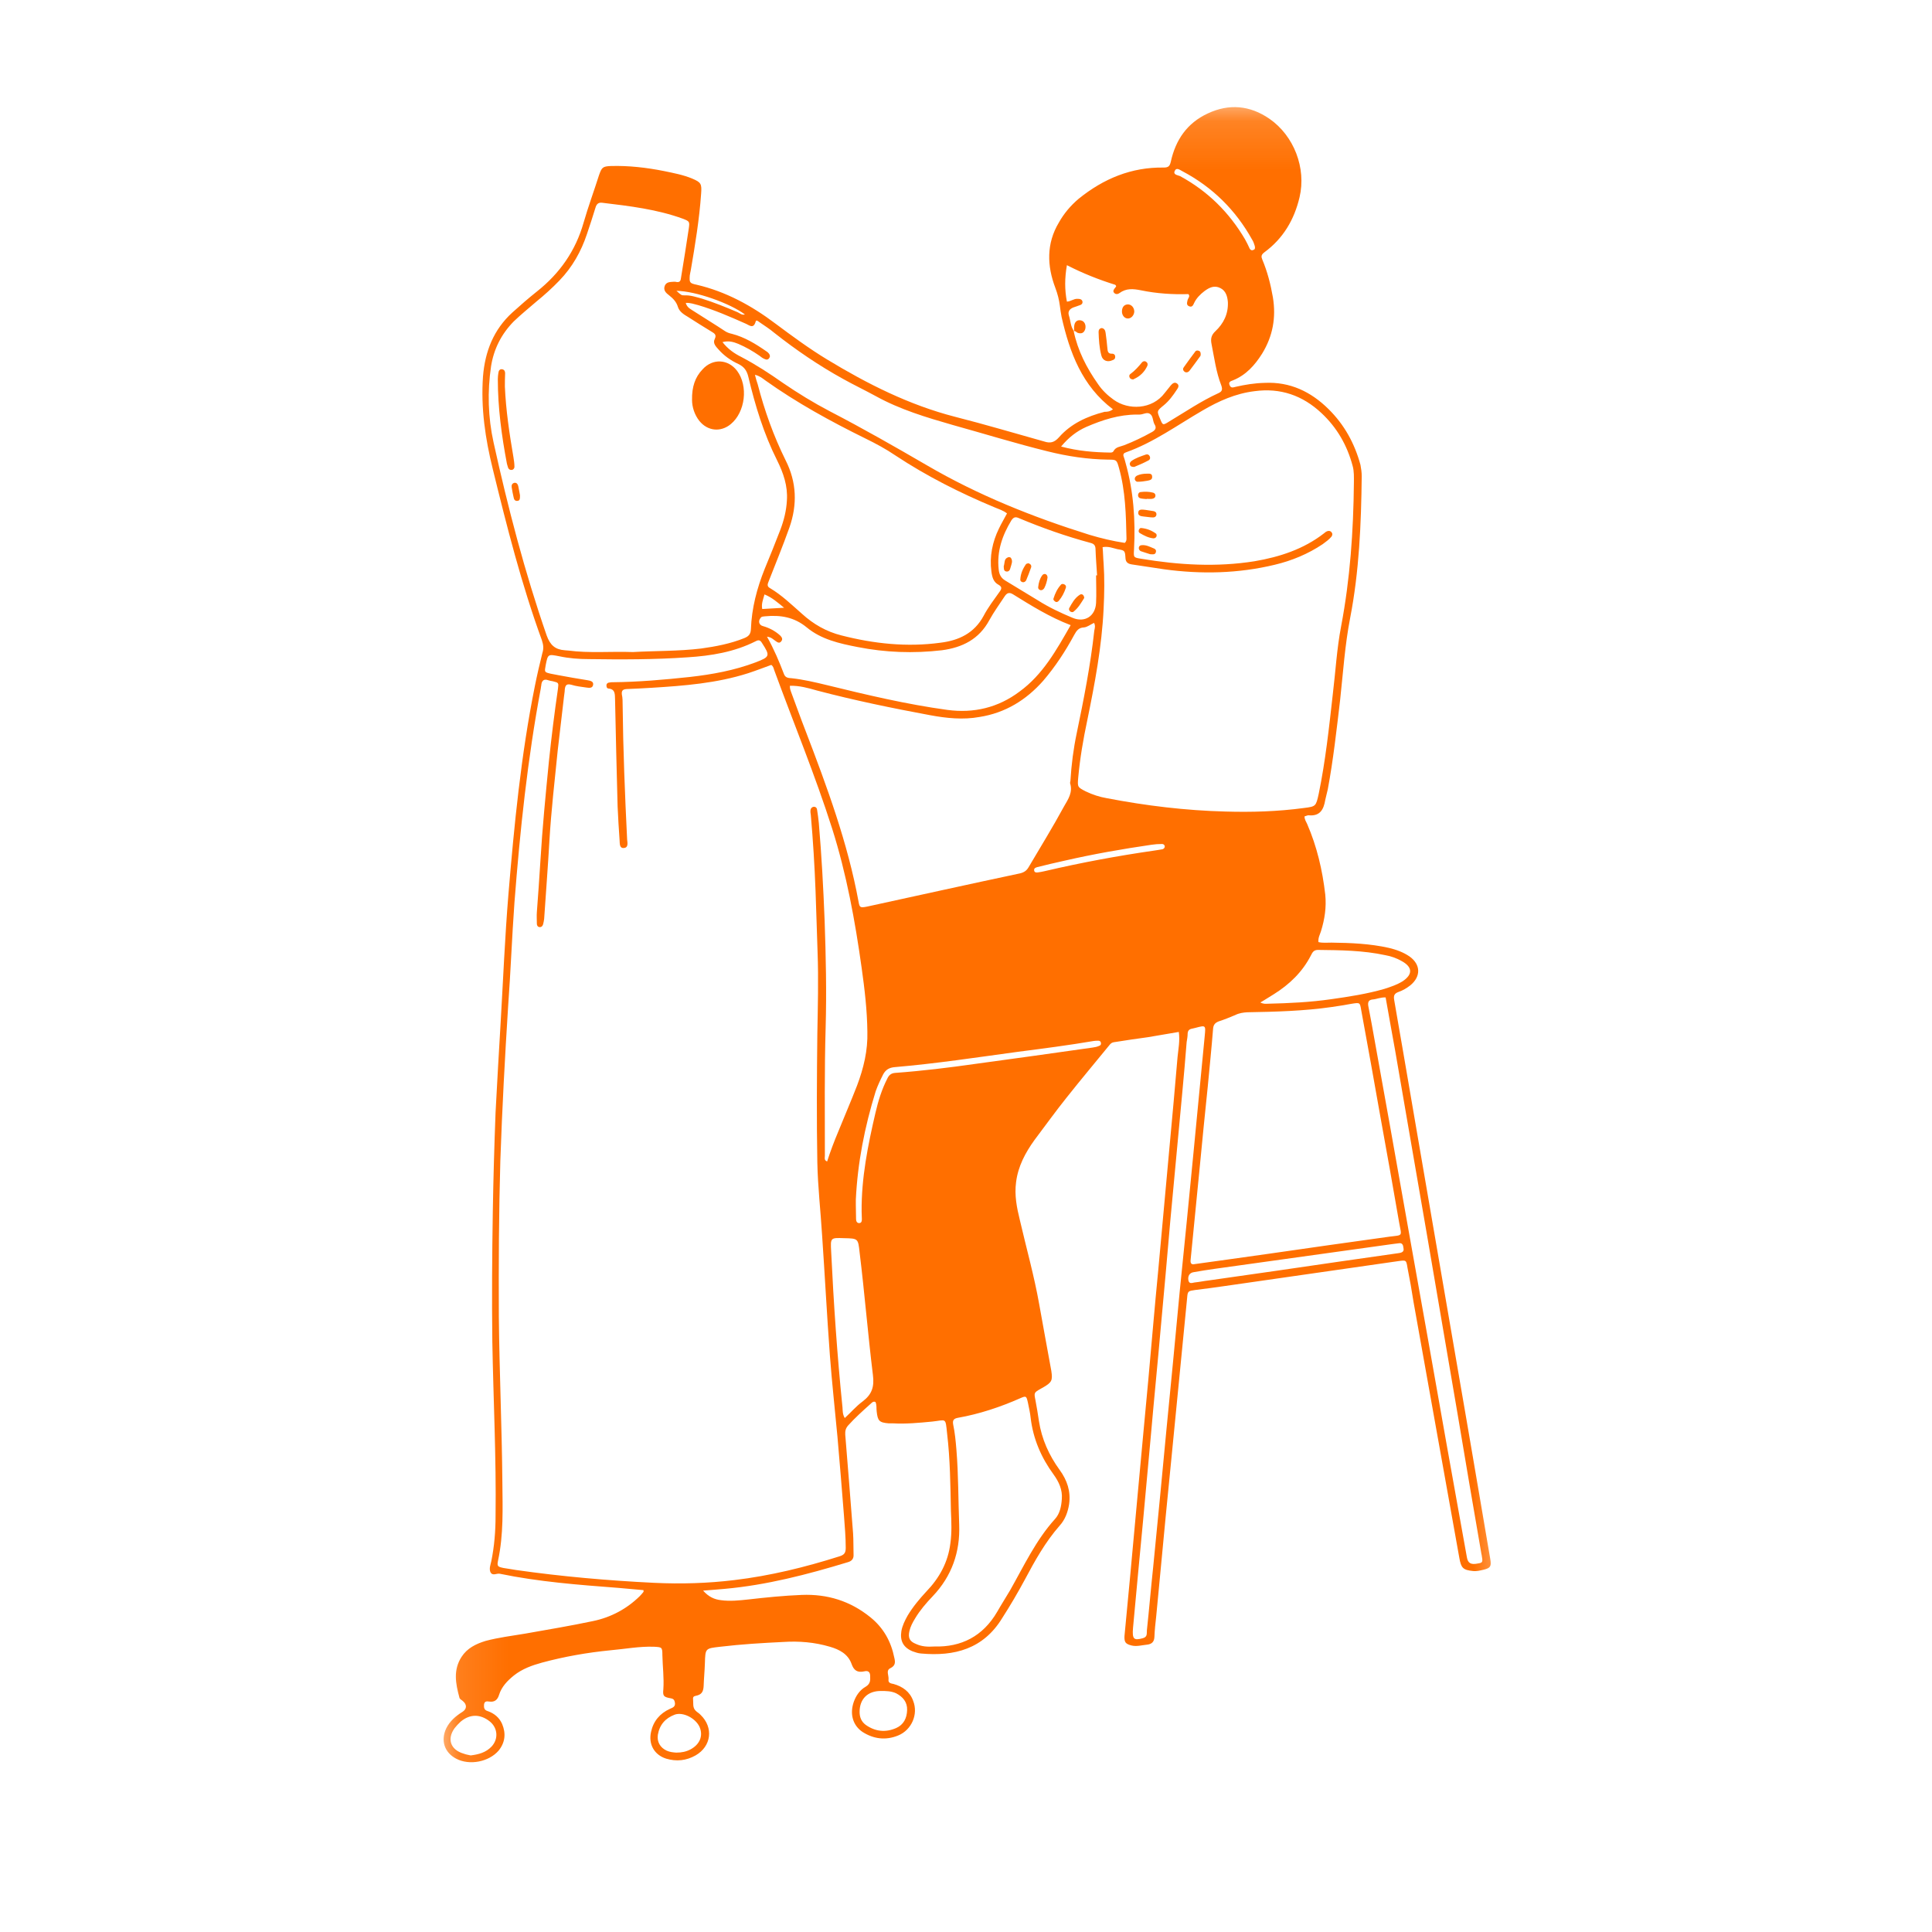 <svg width="40" height="40" viewBox="0 0 40 40" fill="none" xmlns="http://www.w3.org/2000/svg">
<mask id="mask0_14_651" style="mask-type:luminance" maskUnits="userSpaceOnUse" x="9" y="2" width="23" height="35">
<path d="M9.109 2.141H31.37V36.979H9.109V2.141Z" fill="white"/>
</mask>
<g mask="url(#mask0_14_651)">
<path d="M23.042 8.474C22.401 7.99 22.146 7.297 21.979 6.562C21.964 6.484 21.953 6.406 21.943 6.328C21.927 6.203 21.896 6.083 21.849 5.958C21.677 5.505 21.662 5.042 21.922 4.609C22.026 4.422 22.167 4.255 22.333 4.115C22.849 3.698 23.427 3.458 24.094 3.469C24.193 3.469 24.219 3.437 24.24 3.349C24.339 2.896 24.578 2.547 25.005 2.349C25.448 2.141 25.88 2.182 26.281 2.458C26.792 2.812 27.047 3.479 26.906 4.083C26.797 4.547 26.568 4.937 26.177 5.224C26.109 5.276 26.109 5.312 26.135 5.375C26.24 5.625 26.307 5.885 26.354 6.156C26.422 6.573 26.354 6.958 26.13 7.323C25.979 7.562 25.797 7.766 25.526 7.875C25.484 7.891 25.427 7.906 25.458 7.974C25.484 8.042 25.531 8.021 25.578 8.01C25.776 7.964 25.974 7.932 26.182 7.927C26.708 7.901 27.141 8.109 27.505 8.469C27.833 8.792 28.047 9.182 28.167 9.625C28.182 9.703 28.193 9.781 28.193 9.859C28.182 10.844 28.141 11.828 27.953 12.797C27.844 13.359 27.807 13.932 27.745 14.5C27.672 15.115 27.604 15.734 27.49 16.344C27.474 16.417 27.453 16.49 27.438 16.562C27.406 16.755 27.333 16.901 27.099 16.88C27.073 16.875 27.042 16.896 27.01 16.901C27.005 16.963 27.042 17.01 27.062 17.057C27.266 17.526 27.38 18.016 27.438 18.521C27.464 18.781 27.427 19.031 27.349 19.281C27.328 19.349 27.287 19.417 27.297 19.505C27.38 19.526 27.474 19.516 27.568 19.516C27.964 19.521 28.365 19.537 28.755 19.625C28.906 19.661 29.052 19.713 29.182 19.802C29.417 19.969 29.422 20.219 29.198 20.401C29.125 20.458 29.047 20.505 28.958 20.536C28.87 20.568 28.849 20.609 28.865 20.703C28.927 21.052 28.984 21.406 29.047 21.755C29.25 22.948 29.458 24.141 29.662 25.333C29.891 26.661 30.12 27.99 30.349 29.318C30.516 30.302 30.688 31.286 30.854 32.276C30.88 32.432 30.859 32.464 30.714 32.5C30.641 32.516 30.573 32.536 30.495 32.526C30.292 32.505 30.25 32.464 30.214 32.255C29.896 30.49 29.583 28.724 29.266 26.958C29.229 26.719 29.188 26.484 29.141 26.25C29.115 26.088 29.115 26.088 28.958 26.109C27.76 26.281 26.562 26.453 25.365 26.625C25.156 26.656 24.953 26.682 24.745 26.708C24.599 26.729 24.589 26.729 24.578 26.875C24.51 27.568 24.443 28.26 24.375 28.948C24.297 29.76 24.214 30.578 24.135 31.391C24.068 32.083 24.005 32.776 23.938 33.464C23.922 33.609 23.906 33.745 23.901 33.891C23.896 33.995 23.844 34.042 23.74 34.052C23.635 34.062 23.537 34.094 23.427 34.068C23.302 34.036 23.276 34 23.281 33.875C23.318 33.474 23.359 33.068 23.396 32.661C23.453 32.042 23.51 31.417 23.568 30.792C23.635 30.042 23.708 29.297 23.776 28.552C23.844 27.802 23.906 27.057 23.979 26.312C24.057 25.453 24.135 24.599 24.214 23.74C24.271 23.12 24.328 22.505 24.38 21.885C24.396 21.719 24.432 21.547 24.406 21.365C24.193 21.401 23.979 21.438 23.766 21.474C23.542 21.505 23.318 21.536 23.094 21.573C23.052 21.578 23.016 21.583 22.984 21.62C22.682 21.99 22.38 22.349 22.083 22.724C21.854 23.01 21.641 23.307 21.417 23.604C21.229 23.865 21.078 24.146 21.037 24.474C21 24.745 21.052 25.005 21.115 25.26C21.25 25.844 21.412 26.417 21.516 27.005C21.599 27.463 21.682 27.927 21.766 28.38C21.797 28.583 21.776 28.62 21.599 28.724C21.583 28.734 21.568 28.74 21.552 28.75C21.406 28.833 21.406 28.833 21.438 28.99C21.464 29.135 21.49 29.276 21.51 29.422C21.568 29.797 21.719 30.13 21.938 30.432C22.094 30.646 22.172 30.875 22.135 31.141C22.109 31.307 22.052 31.463 21.938 31.588C21.641 31.927 21.427 32.312 21.219 32.703C21.073 32.974 20.917 33.24 20.75 33.5C20.359 34.141 19.76 34.297 19.068 34.234C19.005 34.229 18.948 34.208 18.891 34.188C18.703 34.109 18.63 33.974 18.662 33.771C18.682 33.656 18.734 33.552 18.792 33.448C18.901 33.266 19.037 33.104 19.177 32.953C19.448 32.672 19.63 32.344 19.677 31.948C19.708 31.729 19.698 31.505 19.688 31.286C19.677 30.75 19.672 30.213 19.609 29.682C19.573 29.338 19.594 29.401 19.302 29.432C19.031 29.458 18.76 29.484 18.49 29.469C18.458 29.469 18.432 29.469 18.401 29.469C18.203 29.453 18.172 29.417 18.151 29.224C18.141 29.156 18.156 29.088 18.125 29.026C18.073 29.005 18.047 29.047 18.016 29.073C17.859 29.213 17.703 29.354 17.562 29.51C17.51 29.568 17.495 29.625 17.5 29.703C17.557 30.385 17.609 31.068 17.662 31.745C17.672 31.891 17.667 32.042 17.672 32.188C17.677 32.276 17.63 32.323 17.552 32.344C16.714 32.599 15.87 32.818 15 32.896C14.859 32.911 14.719 32.917 14.557 32.932C14.672 33.062 14.792 33.115 14.927 33.13C15.115 33.156 15.307 33.135 15.495 33.115C15.859 33.073 16.229 33.036 16.599 33.021C17.13 33 17.604 33.146 18.021 33.484C18.292 33.703 18.448 33.984 18.516 34.323C18.537 34.411 18.542 34.484 18.438 34.536C18.333 34.583 18.406 34.688 18.396 34.771C18.385 34.844 18.443 34.854 18.5 34.865C18.688 34.917 18.839 35.026 18.906 35.214C19.016 35.49 18.875 35.818 18.594 35.932C18.339 36.036 18.089 36.005 17.859 35.859C17.656 35.724 17.589 35.484 17.677 35.234C17.724 35.104 17.802 34.99 17.922 34.922C18.016 34.865 18.021 34.797 18.016 34.703C18.016 34.615 17.974 34.583 17.891 34.604C17.75 34.635 17.677 34.583 17.63 34.448C17.557 34.245 17.38 34.151 17.182 34.094C16.865 34 16.542 33.974 16.219 33.995C15.781 34.016 15.349 34.042 14.912 34.094C14.599 34.13 14.604 34.125 14.594 34.438C14.589 34.594 14.573 34.755 14.568 34.911C14.562 35 14.542 35.068 14.448 35.099C14.412 35.115 14.339 35.104 14.349 35.177C14.359 35.26 14.333 35.354 14.406 35.422C14.438 35.453 14.479 35.474 14.505 35.505C14.776 35.766 14.729 36.156 14.401 36.344C14.208 36.453 14.005 36.474 13.792 36.411C13.547 36.333 13.422 36.115 13.479 35.859C13.526 35.635 13.662 35.474 13.87 35.38C13.927 35.354 13.984 35.339 13.974 35.255C13.964 35.203 13.953 35.172 13.885 35.161C13.74 35.135 13.719 35.115 13.734 34.974C13.75 34.74 13.719 34.505 13.714 34.271C13.714 34.099 13.703 34.104 13.542 34.094C13.24 34.083 12.938 34.141 12.641 34.167C12.162 34.214 11.688 34.297 11.224 34.422C11.016 34.479 10.812 34.552 10.641 34.688C10.505 34.797 10.385 34.922 10.333 35.089C10.302 35.193 10.24 35.245 10.13 35.229C10.083 35.224 10.031 35.214 10.021 35.292C10.016 35.359 10.026 35.406 10.099 35.427C10.234 35.474 10.339 35.562 10.396 35.693C10.479 35.891 10.458 36.078 10.323 36.245C10.12 36.479 9.719 36.557 9.443 36.411C9.198 36.281 9.12 36.031 9.24 35.781C9.313 35.635 9.432 35.531 9.573 35.443C9.667 35.385 9.672 35.292 9.583 35.219C9.557 35.193 9.516 35.182 9.51 35.141C9.432 34.854 9.38 34.573 9.557 34.302C9.672 34.125 9.849 34.036 10.052 33.974C10.323 33.901 10.594 33.87 10.87 33.823C11.339 33.74 11.812 33.661 12.281 33.562C12.651 33.484 12.974 33.312 13.245 33.047C13.271 33.021 13.297 32.99 13.318 32.964C13.328 32.958 13.323 32.943 13.323 32.922C13.146 32.906 12.974 32.891 12.797 32.875C11.974 32.812 11.156 32.75 10.349 32.583C10.281 32.568 10.193 32.641 10.151 32.542C10.125 32.469 10.156 32.396 10.172 32.323C10.234 32.016 10.26 31.703 10.26 31.391C10.276 30.188 10.214 28.979 10.193 27.776C10.182 26.88 10.188 25.979 10.203 25.083C10.214 24.396 10.234 23.719 10.26 23.031C10.292 22.417 10.328 21.797 10.365 21.172C10.417 20.287 10.453 19.406 10.526 18.521C10.646 17.078 10.787 15.63 11.073 14.208C11.12 13.974 11.172 13.75 11.229 13.521C11.26 13.427 11.25 13.349 11.219 13.255C10.797 12.099 10.495 10.906 10.203 9.714C10.047 9.083 9.953 8.448 10 7.792C10.042 7.276 10.219 6.823 10.609 6.469C10.776 6.318 10.938 6.177 11.115 6.036C11.589 5.661 11.917 5.193 12.083 4.609C12.177 4.281 12.297 3.958 12.401 3.63C12.458 3.469 12.474 3.443 12.651 3.437C13.016 3.427 13.385 3.469 13.75 3.542C13.948 3.583 14.146 3.62 14.333 3.698C14.516 3.776 14.531 3.807 14.516 4.01C14.479 4.542 14.391 5.073 14.302 5.594C14.292 5.635 14.287 5.672 14.281 5.703C14.271 5.849 14.276 5.865 14.427 5.896C15.026 6.036 15.562 6.328 16.052 6.698C16.401 6.958 16.755 7.219 17.125 7.443C17.958 7.948 18.823 8.385 19.776 8.63C20.391 8.786 21.005 8.969 21.62 9.141C21.745 9.182 21.828 9.161 21.922 9.057C22.172 8.771 22.505 8.62 22.87 8.526C22.912 8.526 22.974 8.526 23.042 8.474ZM22.24 6.859L22.229 6.854C22.312 7.255 22.495 7.615 22.734 7.953C22.818 8.078 22.932 8.187 23.057 8.276C23.359 8.495 23.854 8.484 24.115 8.135C24.156 8.083 24.198 8.031 24.24 7.979C24.276 7.937 24.318 7.906 24.365 7.937C24.422 7.974 24.396 8.026 24.365 8.068C24.287 8.187 24.203 8.302 24.094 8.391C23.948 8.51 23.948 8.51 24.021 8.677C24.073 8.807 24.078 8.807 24.203 8.729C24.542 8.526 24.87 8.302 25.224 8.141C25.307 8.104 25.312 8.062 25.287 7.984C25.177 7.703 25.141 7.411 25.083 7.12C25.062 7.016 25.078 6.937 25.162 6.859C25.333 6.698 25.432 6.5 25.422 6.255C25.412 6.135 25.38 6.021 25.266 5.964C25.141 5.901 25.037 5.953 24.938 6.026C24.849 6.094 24.771 6.172 24.724 6.271C24.703 6.318 24.682 6.37 24.615 6.339C24.557 6.312 24.578 6.26 24.589 6.208C24.599 6.172 24.646 6.135 24.604 6.089C24.281 6.099 23.948 6.078 23.62 6.01C23.464 5.979 23.318 5.964 23.177 6.068C23.141 6.094 23.094 6.099 23.062 6.057C23.037 6.026 23.062 5.99 23.083 5.964C23.094 5.943 23.13 5.932 23.089 5.896C22.755 5.792 22.422 5.661 22.089 5.49C22.042 5.76 22.042 6 22.089 6.245C22.172 6.24 22.234 6.182 22.307 6.187C22.354 6.187 22.401 6.193 22.412 6.245C22.417 6.292 22.385 6.312 22.344 6.323C22.307 6.339 22.266 6.349 22.224 6.365C22.146 6.396 22.104 6.448 22.13 6.531C22.167 6.641 22.162 6.766 22.24 6.859ZM15.969 13.766C15.812 13.823 15.651 13.885 15.49 13.938C14.839 14.146 14.167 14.198 13.49 14.24C13.318 14.25 13.141 14.26 12.974 14.266C12.896 14.271 12.865 14.297 12.875 14.38C12.891 14.448 12.891 14.526 12.891 14.599C12.901 15.526 12.938 16.453 12.984 17.38C12.99 17.448 13.016 17.552 12.912 17.557C12.823 17.562 12.833 17.463 12.828 17.396C12.812 17.167 12.797 16.932 12.787 16.698C12.766 15.958 12.75 15.224 12.734 14.484C12.729 14.38 12.745 14.266 12.594 14.255C12.562 14.25 12.552 14.213 12.557 14.177C12.562 14.146 12.594 14.13 12.625 14.13C12.641 14.125 12.662 14.125 12.677 14.125C13.214 14.12 13.75 14.073 14.281 14.016C14.75 13.963 15.203 13.88 15.646 13.713C15.943 13.599 15.948 13.578 15.776 13.312C15.74 13.25 15.703 13.245 15.646 13.276C15.203 13.5 14.724 13.578 14.234 13.609C13.557 13.656 12.87 13.656 12.188 13.646C11.984 13.646 11.781 13.63 11.583 13.588C11.344 13.542 11.344 13.537 11.297 13.776C11.271 13.917 11.271 13.917 11.401 13.948C11.453 13.958 11.51 13.969 11.562 13.979C11.76 14.016 11.964 14.052 12.162 14.083C12.219 14.094 12.287 14.104 12.281 14.172C12.271 14.26 12.188 14.24 12.135 14.234C12.031 14.219 11.927 14.208 11.828 14.177C11.729 14.151 11.703 14.188 11.693 14.276C11.693 14.323 11.682 14.37 11.677 14.422C11.635 14.792 11.589 15.167 11.547 15.536C11.484 16.161 11.412 16.781 11.375 17.406C11.344 17.948 11.302 18.49 11.266 19.026C11.26 19.062 11.255 19.099 11.245 19.135C11.234 19.172 11.208 19.203 11.162 19.193C11.13 19.188 11.115 19.156 11.115 19.125C11.115 19.042 11.109 18.963 11.115 18.885C11.141 18.536 11.167 18.182 11.188 17.833C11.229 17.141 11.297 16.448 11.365 15.76C11.417 15.26 11.479 14.76 11.552 14.26C11.568 14.135 11.568 14.135 11.443 14.104C11.412 14.099 11.38 14.094 11.349 14.083C11.266 14.052 11.219 14.088 11.208 14.172C11.208 14.198 11.198 14.219 11.198 14.245C10.922 15.713 10.766 17.198 10.651 18.688C10.599 19.401 10.573 20.115 10.521 20.823C10.453 21.891 10.396 22.958 10.359 24.031C10.328 25.104 10.323 26.182 10.328 27.255C10.339 28.401 10.391 29.547 10.401 30.688C10.406 31.229 10.427 31.771 10.312 32.307C10.287 32.427 10.302 32.438 10.427 32.464C10.516 32.479 10.599 32.49 10.682 32.505C11.635 32.641 12.589 32.724 13.547 32.771C14.099 32.797 14.651 32.781 15.203 32.714C15.948 32.625 16.667 32.448 17.375 32.224C17.479 32.193 17.51 32.151 17.51 32.047C17.51 31.823 17.49 31.604 17.474 31.385C17.432 30.838 17.385 30.292 17.339 29.75C17.287 29.188 17.224 28.625 17.182 28.062C17.12 27.229 17.078 26.406 17.021 25.578C16.99 25.073 16.932 24.573 16.922 24.068C16.906 23.177 16.912 22.297 16.922 21.411C16.932 20.844 16.948 20.276 16.927 19.713C16.912 19.292 16.901 18.865 16.885 18.443C16.865 17.922 16.833 17.396 16.787 16.875C16.781 16.838 16.776 16.802 16.781 16.771C16.787 16.729 16.818 16.703 16.859 16.703C16.896 16.708 16.912 16.729 16.917 16.766C16.932 16.854 16.943 16.948 16.953 17.042C17.01 17.713 17.047 18.385 17.073 19.062C17.099 19.802 17.115 20.542 17.094 21.276C17.068 22.162 17.078 23.047 17.078 23.932C17.078 23.969 17.057 24.021 17.125 24.047C17.193 23.833 17.271 23.63 17.354 23.432C17.484 23.109 17.62 22.797 17.745 22.474C17.88 22.115 17.969 21.75 17.958 21.359C17.953 20.917 17.901 20.474 17.839 20.036C17.703 19.062 17.526 18.094 17.229 17.156C16.875 16.042 16.427 14.963 16.026 13.865C16.016 13.828 16.005 13.792 15.969 13.766ZM13.104 13.5C13.557 13.474 14.042 13.484 14.516 13.427C14.818 13.385 15.12 13.328 15.406 13.213C15.495 13.177 15.542 13.135 15.547 13.026C15.562 12.594 15.672 12.177 15.833 11.776C15.943 11.51 16.052 11.24 16.156 10.969C16.229 10.776 16.281 10.573 16.292 10.359C16.312 10.062 16.219 9.792 16.089 9.531C15.812 8.979 15.635 8.396 15.495 7.807C15.464 7.672 15.406 7.594 15.287 7.536C15.13 7.464 14.99 7.365 14.875 7.234C14.818 7.172 14.755 7.104 14.797 7.021C14.844 6.927 14.787 6.901 14.729 6.865C14.568 6.766 14.406 6.667 14.245 6.562C14.156 6.51 14.068 6.453 14.037 6.359C14.005 6.25 13.938 6.182 13.854 6.115C13.792 6.068 13.724 6.01 13.766 5.911C13.802 5.833 13.88 5.839 13.953 5.833C13.974 5.833 13.995 5.833 14.01 5.839C14.078 5.849 14.094 5.807 14.099 5.755C14.156 5.417 14.208 5.073 14.26 4.734C14.281 4.589 14.276 4.583 14.146 4.531C13.604 4.333 13.037 4.266 12.469 4.198C12.385 4.187 12.349 4.229 12.328 4.302C12.271 4.484 12.214 4.667 12.151 4.849C12.031 5.208 11.849 5.531 11.583 5.807C11.432 5.964 11.271 6.109 11.104 6.245C10.948 6.38 10.787 6.51 10.635 6.656C10.38 6.917 10.224 7.224 10.167 7.583C10.089 8.109 10.104 8.641 10.219 9.161C10.516 10.51 10.865 11.849 11.318 13.156C11.391 13.359 11.495 13.448 11.693 13.463C11.714 13.463 11.74 13.469 11.766 13.469C12.203 13.526 12.641 13.484 13.104 13.5ZM22.828 11.328C22.839 11.443 22.839 11.552 22.849 11.662C22.87 11.974 22.865 12.287 22.849 12.604C22.812 13.385 22.667 14.151 22.51 14.917C22.427 15.307 22.359 15.703 22.323 16.104C22.307 16.292 22.307 16.297 22.479 16.385C22.62 16.453 22.766 16.5 22.917 16.526C23.729 16.682 24.547 16.781 25.37 16.802C25.912 16.818 26.453 16.802 26.995 16.729C27.245 16.698 27.245 16.693 27.302 16.438C27.443 15.755 27.516 15.068 27.594 14.375C27.651 13.906 27.677 13.432 27.766 12.969C27.953 11.984 28.021 10.995 28.031 9.995C28.031 9.88 28.037 9.76 28.005 9.646C27.891 9.219 27.682 8.854 27.359 8.552C26.969 8.187 26.51 8.026 25.974 8.099C25.583 8.146 25.234 8.302 24.896 8.5C24.375 8.802 23.885 9.161 23.312 9.365C23.266 9.38 23.245 9.406 23.266 9.458C23.281 9.5 23.292 9.536 23.302 9.578C23.469 10.167 23.51 10.766 23.479 11.37C23.469 11.542 23.464 11.542 23.625 11.568C24.406 11.698 25.188 11.745 25.974 11.62C26.495 11.531 26.99 11.37 27.412 11.042C27.432 11.026 27.448 11.01 27.474 11C27.51 10.984 27.547 10.99 27.573 11.026C27.594 11.057 27.583 11.083 27.568 11.109C27.516 11.172 27.448 11.219 27.385 11.266C27.083 11.469 26.745 11.609 26.391 11.693C25.635 11.875 24.87 11.891 24.104 11.787C23.88 11.755 23.667 11.719 23.448 11.688C23.365 11.677 23.307 11.651 23.302 11.557C23.292 11.396 23.287 11.396 23.135 11.37C23.042 11.349 22.953 11.307 22.828 11.328ZM16.354 14.198C16.349 14.255 16.37 14.302 16.385 14.344C16.484 14.609 16.578 14.875 16.682 15.141C17.125 16.297 17.552 17.453 17.776 18.672C17.797 18.792 17.812 18.797 17.948 18.771C19 18.542 20.057 18.307 21.115 18.083C21.203 18.062 21.255 18.026 21.297 17.953C21.542 17.536 21.797 17.125 22.031 16.693C22.115 16.547 22.214 16.406 22.156 16.219C22.151 16.203 22.162 16.182 22.162 16.167C22.182 15.833 22.224 15.505 22.292 15.182C22.438 14.479 22.578 13.771 22.656 13.057C22.667 13.005 22.682 12.953 22.651 12.896C22.573 12.932 22.51 12.984 22.443 12.99C22.328 12.995 22.287 13.062 22.24 13.146C22.057 13.484 21.849 13.802 21.599 14.094C21.245 14.495 20.812 14.76 20.281 14.844C19.938 14.906 19.594 14.87 19.255 14.807C18.469 14.661 17.688 14.5 16.917 14.297C16.734 14.245 16.552 14.193 16.354 14.198ZM24.734 26.172C25.255 26.099 25.76 26.031 26.266 25.958C27.099 25.838 27.932 25.719 28.766 25.604C29.052 25.568 29.021 25.604 28.969 25.318C28.844 24.588 28.714 23.865 28.583 23.141C28.453 22.396 28.318 21.656 28.182 20.911C28.156 20.755 28.156 20.755 27.99 20.781C27.854 20.807 27.714 20.828 27.573 20.849C26.995 20.932 26.406 20.948 25.823 20.958C25.74 20.963 25.656 20.974 25.573 21.016C25.464 21.062 25.349 21.109 25.234 21.146C25.151 21.177 25.12 21.224 25.115 21.307C25.083 21.708 25.042 22.104 25.005 22.5C24.948 23.052 24.891 23.615 24.839 24.167C24.776 24.802 24.714 25.443 24.651 26.078C24.641 26.156 24.667 26.188 24.734 26.172ZM15.63 7.76C15.651 7.839 15.667 7.901 15.688 7.958C15.828 8.5 16.016 9.026 16.266 9.531C16.495 9.984 16.51 10.448 16.344 10.922C16.276 11.115 16.203 11.302 16.13 11.49C16.057 11.677 15.984 11.859 15.912 12.042C15.891 12.094 15.875 12.141 15.943 12.177C16.188 12.323 16.391 12.521 16.604 12.708C16.839 12.922 17.109 13.078 17.422 13.156C18.094 13.328 18.776 13.401 19.469 13.307C19.854 13.26 20.172 13.109 20.365 12.75C20.458 12.573 20.578 12.417 20.693 12.255C20.74 12.193 20.75 12.151 20.677 12.109C20.568 12.052 20.542 11.953 20.526 11.833C20.484 11.521 20.547 11.219 20.682 10.943C20.734 10.833 20.792 10.74 20.849 10.63C20.771 10.568 20.682 10.542 20.594 10.505C19.88 10.208 19.188 9.859 18.542 9.432C18.344 9.297 18.13 9.182 17.917 9.078C17.198 8.724 16.495 8.339 15.844 7.875C15.781 7.828 15.724 7.781 15.63 7.76ZM14.958 7.083C15.073 7.229 15.203 7.318 15.349 7.391C15.646 7.547 15.927 7.729 16.208 7.927C16.521 8.141 16.844 8.339 17.182 8.516C17.865 8.87 18.531 9.25 19.193 9.635C20.255 10.255 21.391 10.708 22.557 11.073C22.802 11.146 23.042 11.203 23.287 11.24C23.318 11.213 23.323 11.182 23.323 11.151C23.312 10.662 23.302 10.167 23.167 9.687C23.12 9.521 23.12 9.516 22.943 9.516C22.521 9.51 22.104 9.448 21.688 9.344C21.031 9.182 20.375 8.979 19.719 8.797C19.177 8.641 18.635 8.479 18.135 8.203C17.906 8.078 17.677 7.969 17.453 7.844C16.953 7.568 16.479 7.245 16.031 6.891C15.932 6.807 15.823 6.74 15.719 6.667C15.698 6.651 15.656 6.615 15.646 6.656C15.599 6.823 15.51 6.729 15.432 6.698C15.115 6.557 14.792 6.417 14.458 6.318C14.375 6.297 14.292 6.266 14.198 6.271C14.224 6.375 14.312 6.406 14.38 6.453C14.589 6.589 14.807 6.719 15.016 6.859C15.057 6.885 15.104 6.901 15.151 6.911C15.417 6.979 15.646 7.12 15.87 7.276C15.891 7.286 15.906 7.307 15.922 7.323C15.943 7.354 15.948 7.385 15.927 7.411C15.906 7.448 15.87 7.453 15.828 7.432C15.792 7.417 15.755 7.391 15.724 7.365C15.589 7.271 15.443 7.187 15.287 7.12C15.193 7.083 15.094 7.047 14.958 7.083ZM19.344 34.089C19.901 34.104 20.349 33.88 20.646 33.37C20.729 33.224 20.823 33.078 20.912 32.927C21.198 32.422 21.448 31.885 21.844 31.448C21.943 31.338 21.974 31.188 21.984 31.036C22 30.844 21.922 30.677 21.812 30.526C21.557 30.177 21.391 29.792 21.339 29.359C21.328 29.25 21.302 29.141 21.281 29.036C21.25 28.901 21.245 28.896 21.125 28.948C20.714 29.13 20.276 29.276 19.833 29.354C19.745 29.37 19.719 29.406 19.734 29.49C19.771 29.667 19.787 29.838 19.802 30.021C19.844 30.536 19.839 31.052 19.859 31.568C19.88 32.13 19.708 32.63 19.312 33.047C19.177 33.188 19.047 33.339 18.948 33.505C18.896 33.589 18.849 33.677 18.828 33.771C18.797 33.911 18.833 33.984 18.964 34.036C19.078 34.089 19.198 34.099 19.344 34.089ZM15.88 13.182C16.026 13.443 16.135 13.703 16.234 13.963C16.266 14.037 16.328 14.037 16.391 14.042C16.63 14.068 16.875 14.125 17.109 14.182C17.938 14.385 18.771 14.583 19.615 14.698C20.162 14.771 20.667 14.651 21.109 14.318C21.589 13.969 21.87 13.463 22.167 12.943C21.729 12.776 21.349 12.537 20.969 12.302C20.891 12.255 20.844 12.281 20.802 12.344C20.693 12.51 20.578 12.667 20.484 12.838C20.271 13.234 19.927 13.406 19.5 13.463C18.912 13.531 18.333 13.51 17.755 13.396C17.38 13.323 17.005 13.24 16.703 12.99C16.443 12.776 16.162 12.729 15.839 12.76C15.802 12.766 15.766 12.76 15.745 12.797C15.693 12.859 15.714 12.943 15.797 12.963C15.927 13 16.047 13.062 16.151 13.156C16.188 13.193 16.214 13.234 16.172 13.281C16.135 13.328 16.094 13.297 16.057 13.271C16.01 13.24 15.974 13.193 15.88 13.182ZM23.458 33.703C23.438 33.938 23.474 33.969 23.662 33.917C23.76 33.891 23.74 33.818 23.745 33.755C23.792 33.318 23.828 32.885 23.875 32.448C23.969 31.495 24.062 30.542 24.151 29.588C24.245 28.651 24.333 27.703 24.422 26.766C24.521 25.802 24.615 24.844 24.708 23.885C24.787 23.073 24.865 22.255 24.943 21.443C24.964 21.224 24.964 21.224 24.75 21.281C24.729 21.287 24.703 21.292 24.682 21.297C24.625 21.307 24.594 21.333 24.589 21.396C24.589 21.458 24.578 21.516 24.568 21.578C24.542 21.922 24.51 22.266 24.479 22.609C24.396 23.5 24.312 24.396 24.229 25.286C24.167 26 24.104 26.719 24.037 27.438C23.969 28.213 23.891 28.99 23.823 29.771C23.771 30.338 23.719 30.906 23.667 31.474C23.594 32.224 23.526 32.979 23.458 33.703ZM28.688 20.651C28.578 20.646 28.5 20.688 28.417 20.693C28.333 20.703 28.318 20.75 28.328 20.823C28.354 20.948 28.375 21.078 28.401 21.208C28.656 22.625 28.912 24.047 29.162 25.469C29.427 26.953 29.693 28.438 29.953 29.917C30.094 30.693 30.229 31.469 30.37 32.24C30.391 32.365 30.453 32.401 30.599 32.37C30.698 32.354 30.703 32.344 30.677 32.198C30.677 32.188 30.672 32.182 30.672 32.177C30.505 31.213 30.339 30.24 30.177 29.271C29.964 28.021 29.75 26.776 29.537 25.526C29.318 24.271 29.104 23.01 28.885 21.75C28.818 21.391 28.755 21.021 28.688 20.651ZM22.693 11.912C22.703 11.912 22.703 11.912 22.714 11.912C22.703 11.734 22.688 11.557 22.682 11.38C22.682 11.297 22.656 11.26 22.578 11.24C22.073 11.104 21.583 10.932 21.099 10.729C21.021 10.693 20.984 10.708 20.938 10.776C20.75 11.088 20.635 11.417 20.677 11.792C20.688 11.896 20.724 11.963 20.807 12.016C21.031 12.151 21.26 12.292 21.484 12.427C21.714 12.573 21.958 12.688 22.208 12.792C22.458 12.896 22.677 12.76 22.693 12.484C22.703 12.292 22.693 12.099 22.693 11.912ZM17.49 29.359C17.62 29.24 17.724 29.115 17.859 29.016C18.052 28.87 18.104 28.713 18.073 28.469C17.969 27.625 17.901 26.776 17.797 25.927C17.766 25.641 17.766 25.641 17.474 25.635C17.193 25.625 17.193 25.625 17.208 25.906C17.26 26.99 17.333 28.062 17.443 29.141C17.448 29.208 17.443 29.281 17.49 29.359ZM26.094 20.755C26.167 20.792 26.208 20.781 26.25 20.781C26.688 20.771 27.125 20.75 27.557 20.688C27.932 20.635 28.302 20.578 28.662 20.474C28.792 20.432 28.917 20.391 29.037 20.318C29.25 20.177 29.25 20.026 29.026 19.901C28.917 19.838 28.802 19.797 28.682 19.776C28.224 19.677 27.755 19.672 27.287 19.667C27.198 19.667 27.172 19.719 27.141 19.781C26.964 20.125 26.698 20.38 26.375 20.583C26.287 20.635 26.203 20.693 26.094 20.755ZM21.969 9.245C22.318 9.339 22.651 9.365 22.99 9.37C23.01 9.37 23.042 9.365 23.052 9.344C23.099 9.25 23.193 9.25 23.271 9.219C23.474 9.141 23.667 9.047 23.854 8.943C23.927 8.901 23.948 8.854 23.901 8.781C23.865 8.714 23.875 8.609 23.807 8.568C23.745 8.526 23.667 8.583 23.594 8.583C23.578 8.583 23.557 8.583 23.542 8.583C23.167 8.583 22.828 8.693 22.49 8.839C22.292 8.927 22.125 9.057 21.969 9.245ZM28.964 25.74C28.906 25.75 28.859 25.75 28.807 25.76C27.583 25.932 26.365 26.099 25.141 26.271C25 26.292 24.859 26.312 24.719 26.338C24.63 26.349 24.589 26.417 24.604 26.505C24.62 26.594 24.688 26.557 24.734 26.552C24.833 26.542 24.927 26.521 25.026 26.51C25.943 26.38 26.849 26.25 27.766 26.115C28.167 26.057 28.568 26 28.969 25.943C29.037 25.932 29.073 25.906 29.057 25.838C29.052 25.776 29.031 25.729 28.964 25.74ZM17.719 24.838C17.719 24.88 17.719 24.917 17.719 24.953C17.719 25.052 17.724 25.151 17.724 25.245C17.724 25.286 17.745 25.323 17.787 25.323C17.833 25.323 17.844 25.286 17.844 25.245C17.844 25.193 17.839 25.135 17.839 25.083C17.833 24.385 17.969 23.713 18.125 23.042C18.182 22.797 18.255 22.557 18.37 22.333C18.401 22.266 18.443 22.219 18.537 22.213C19.094 22.172 19.651 22.104 20.198 22.026C21.01 21.917 21.818 21.802 22.625 21.688C22.672 21.682 22.714 21.672 22.75 21.656C22.787 21.646 22.802 21.62 22.792 21.583C22.787 21.557 22.76 21.547 22.74 21.547C22.708 21.547 22.677 21.547 22.646 21.552C22.125 21.641 21.604 21.708 21.078 21.776C20.229 21.891 19.38 22.021 18.521 22.094C18.412 22.104 18.339 22.146 18.287 22.24C18.229 22.354 18.172 22.474 18.13 22.594C17.901 23.333 17.755 24.078 17.719 24.838ZM18.245 35.01C17.969 35.005 17.797 35.172 17.797 35.443C17.797 35.552 17.833 35.646 17.927 35.714C18.12 35.849 18.333 35.875 18.557 35.776C18.708 35.708 18.776 35.573 18.781 35.406C18.787 35.24 18.693 35.13 18.552 35.057C18.448 35.01 18.344 35.01 18.245 35.01ZM9.745 36.344C9.917 36.323 10.062 36.281 10.177 36.161C10.323 36.005 10.307 35.776 10.141 35.641C9.943 35.484 9.729 35.484 9.536 35.646C9.49 35.688 9.448 35.734 9.411 35.781C9.25 36.005 9.328 36.229 9.599 36.307C9.651 36.328 9.703 36.333 9.745 36.344ZM14 36.286C14.115 36.286 14.208 36.266 14.297 36.219C14.49 36.115 14.562 35.938 14.484 35.755C14.401 35.573 14.141 35.438 13.969 35.5C13.776 35.573 13.656 35.708 13.62 35.917C13.599 36.062 13.667 36.182 13.802 36.245C13.87 36.276 13.938 36.281 14 36.286ZM21.49 18.062C21.531 18.057 21.583 18.047 21.63 18.036C22.385 17.859 23.141 17.719 23.906 17.609C23.958 17.599 24.016 17.594 24.068 17.583C24.099 17.573 24.12 17.547 24.115 17.516C24.104 17.484 24.083 17.474 24.057 17.474C23.984 17.474 23.912 17.479 23.839 17.49C23.234 17.578 22.641 17.682 22.047 17.818C21.854 17.859 21.667 17.906 21.474 17.953C21.443 17.963 21.401 17.974 21.412 18.026C21.417 18.062 21.453 18.068 21.49 18.062ZM25.979 5.094C25.969 5.062 25.953 5.005 25.922 4.958C25.583 4.349 25.104 3.875 24.484 3.547C24.432 3.521 24.359 3.458 24.323 3.536C24.281 3.62 24.385 3.625 24.432 3.646C25.005 3.958 25.448 4.396 25.776 4.953C25.812 5.016 25.844 5.083 25.875 5.151C25.891 5.177 25.922 5.193 25.953 5.172C25.979 5.167 25.99 5.141 25.979 5.094ZM14.005 6.021C14.109 6.115 14.109 6.115 14.172 6.115C14.297 6.109 14.412 6.151 14.531 6.182C14.781 6.26 15.026 6.359 15.271 6.464C15.318 6.484 15.359 6.531 15.422 6.51C15.109 6.276 14.401 6.026 14.005 6.021ZM15.828 12.307C15.797 12.417 15.76 12.505 15.781 12.609C15.927 12.599 16.062 12.594 16.234 12.583C16.094 12.469 15.984 12.37 15.828 12.307Z" fill="#FF6F00"/>
</g>
<path d="M14.328 8.281C14.323 8.01 14.391 7.807 14.547 7.646C14.755 7.417 15.073 7.432 15.26 7.677C15.495 7.99 15.432 8.531 15.13 8.781C14.922 8.953 14.651 8.927 14.479 8.714C14.38 8.589 14.328 8.427 14.328 8.281Z" fill="#FF6F00"/>
<path d="M10.453 8.005C10.474 8.495 10.547 8.979 10.63 9.464C10.641 9.531 10.651 9.599 10.651 9.667C10.651 9.693 10.63 9.724 10.599 9.729C10.562 9.734 10.536 9.719 10.521 9.687C10.51 9.661 10.505 9.63 10.495 9.599C10.385 9.021 10.307 8.437 10.307 7.849C10.307 7.807 10.312 7.766 10.318 7.724C10.323 7.672 10.349 7.635 10.401 7.646C10.443 7.656 10.458 7.687 10.458 7.729C10.453 7.823 10.453 7.917 10.453 8.005Z" fill="#FF6F00"/>
<path d="M10.766 10.255C10.766 10.323 10.766 10.37 10.708 10.37C10.667 10.375 10.641 10.344 10.635 10.302C10.62 10.234 10.604 10.162 10.594 10.089C10.588 10.047 10.599 10.005 10.656 9.995C10.698 9.995 10.719 10.021 10.729 10.062C10.745 10.13 10.755 10.203 10.766 10.255Z" fill="#FF6F00"/>
<path d="M23.484 9.667C23.438 9.667 23.406 9.661 23.396 9.625C23.38 9.594 23.401 9.568 23.422 9.547C23.516 9.479 23.62 9.448 23.724 9.411C23.755 9.401 23.787 9.411 23.802 9.443C23.823 9.484 23.807 9.521 23.771 9.536C23.672 9.589 23.573 9.63 23.484 9.667Z" fill="#FF6F00"/>
<path d="M23.948 11.089C23.943 11.125 23.917 11.146 23.88 11.146C23.776 11.135 23.688 11.089 23.599 11.037C23.578 11.026 23.568 11 23.578 10.974C23.589 10.948 23.604 10.927 23.63 10.932C23.74 10.943 23.839 10.979 23.932 11.047C23.943 11.052 23.948 11.078 23.948 11.089Z" fill="#FF6F00"/>
<path d="M23.719 10.557C23.755 10.562 23.818 10.573 23.886 10.583C23.922 10.594 23.943 10.609 23.943 10.646C23.943 10.688 23.912 10.713 23.875 10.713C23.807 10.713 23.74 10.698 23.672 10.693C23.615 10.688 23.552 10.672 23.568 10.599C23.578 10.542 23.641 10.547 23.719 10.557Z" fill="#FF6F00"/>
<path d="M23.74 10.333C23.698 10.328 23.656 10.328 23.615 10.318C23.583 10.312 23.562 10.287 23.562 10.255C23.562 10.219 23.583 10.193 23.609 10.188C23.698 10.177 23.781 10.177 23.865 10.198C23.896 10.203 23.922 10.224 23.922 10.26C23.922 10.302 23.891 10.323 23.849 10.328C23.812 10.333 23.776 10.328 23.74 10.328V10.333Z" fill="#FF6F00"/>
<path d="M23.745 9.807C23.792 9.807 23.854 9.797 23.854 9.87C23.859 9.932 23.807 9.943 23.755 9.953C23.693 9.964 23.625 9.974 23.562 9.974C23.531 9.979 23.505 9.958 23.495 9.927C23.49 9.891 23.505 9.87 23.536 9.849C23.599 9.818 23.672 9.807 23.745 9.807Z" fill="#FF6F00"/>
<path d="M23.812 11.474C23.766 11.458 23.693 11.438 23.62 11.412C23.594 11.401 23.573 11.37 23.578 11.338C23.583 11.302 23.609 11.287 23.646 11.287C23.729 11.281 23.802 11.318 23.875 11.349C23.911 11.359 23.943 11.385 23.932 11.427C23.922 11.484 23.875 11.479 23.812 11.474Z" fill="#FF6F00"/>
<path d="M22.812 6.792C22.87 6.802 22.885 6.849 22.891 6.896C22.906 6.995 22.917 7.104 22.927 7.208C22.932 7.271 22.938 7.328 23.026 7.323C23.068 7.323 23.094 7.354 23.088 7.396C23.088 7.432 23.062 7.448 23.031 7.458C22.932 7.505 22.828 7.469 22.802 7.359C22.76 7.198 22.75 7.036 22.745 6.87C22.745 6.828 22.766 6.797 22.812 6.792Z" fill="#FF6F00"/>
<path d="M24.859 7.333C24.859 7.344 24.859 7.365 24.849 7.375C24.776 7.474 24.703 7.578 24.63 7.672C24.604 7.708 24.557 7.724 24.521 7.693C24.484 7.661 24.489 7.625 24.516 7.594C24.588 7.49 24.667 7.385 24.745 7.281C24.76 7.255 24.792 7.25 24.828 7.266C24.849 7.276 24.859 7.297 24.859 7.333Z" fill="#FF6F00"/>
<path d="M23.443 7.854C23.417 7.849 23.396 7.839 23.386 7.812C23.375 7.786 23.38 7.76 23.401 7.745C23.495 7.677 23.573 7.589 23.646 7.5C23.667 7.479 23.698 7.469 23.729 7.49C23.761 7.51 23.766 7.542 23.755 7.573C23.698 7.698 23.604 7.792 23.474 7.849C23.469 7.859 23.458 7.854 23.443 7.854Z" fill="#FF6F00"/>
<path d="M23.484 6.453C23.479 6.531 23.417 6.599 23.344 6.594C23.276 6.589 23.224 6.521 23.229 6.437C23.234 6.359 23.271 6.307 23.349 6.302C23.427 6.302 23.484 6.37 23.484 6.453Z" fill="#FF6F00"/>
<path d="M22.24 6.859C22.24 6.823 22.234 6.786 22.24 6.75C22.25 6.656 22.307 6.615 22.385 6.635C22.453 6.651 22.49 6.729 22.469 6.813C22.443 6.891 22.396 6.917 22.312 6.891C22.287 6.88 22.266 6.849 22.234 6.854C22.229 6.854 22.24 6.859 22.24 6.859Z" fill="#FF6F00"/>
<path d="M22.448 12.38C22.385 12.479 22.328 12.583 22.229 12.662C22.208 12.682 22.182 12.672 22.161 12.662C22.141 12.646 22.125 12.62 22.135 12.594C22.193 12.49 22.25 12.38 22.359 12.312C22.401 12.287 22.443 12.318 22.448 12.38Z" fill="#FF6F00"/>
<path d="M21.292 11.661C21.339 11.677 21.359 11.708 21.349 11.745C21.318 11.838 21.281 11.927 21.245 12.016C21.229 12.042 21.203 12.062 21.167 12.052C21.135 12.042 21.12 12.021 21.125 11.995C21.13 11.88 21.177 11.771 21.245 11.677C21.26 11.667 21.281 11.667 21.292 11.661Z" fill="#FF6F00"/>
<path d="M22.005 12.089C22.052 12.099 22.078 12.125 22.068 12.167C22.036 12.266 21.989 12.359 21.922 12.438C21.901 12.464 21.87 12.474 21.844 12.453C21.823 12.438 21.802 12.417 21.812 12.391C21.844 12.287 21.891 12.188 21.963 12.109C21.969 12.094 21.989 12.094 22.005 12.089Z" fill="#FF6F00"/>
<path d="M21.688 11.958C21.677 12.031 21.656 12.109 21.62 12.177C21.599 12.208 21.573 12.224 21.542 12.219C21.505 12.208 21.489 12.182 21.495 12.151C21.505 12.062 21.526 11.984 21.578 11.912C21.594 11.891 21.614 11.88 21.641 11.885C21.677 11.896 21.688 11.927 21.688 11.958Z" fill="#FF6F00"/>
<path d="M20.781 11.724C20.807 11.651 20.781 11.568 20.875 11.537C20.885 11.531 20.917 11.537 20.927 11.547C20.979 11.615 20.938 11.688 20.922 11.75C20.912 11.792 20.896 11.838 20.838 11.833C20.771 11.823 20.787 11.76 20.781 11.724Z" fill="#FF6F00"/>
</svg>
